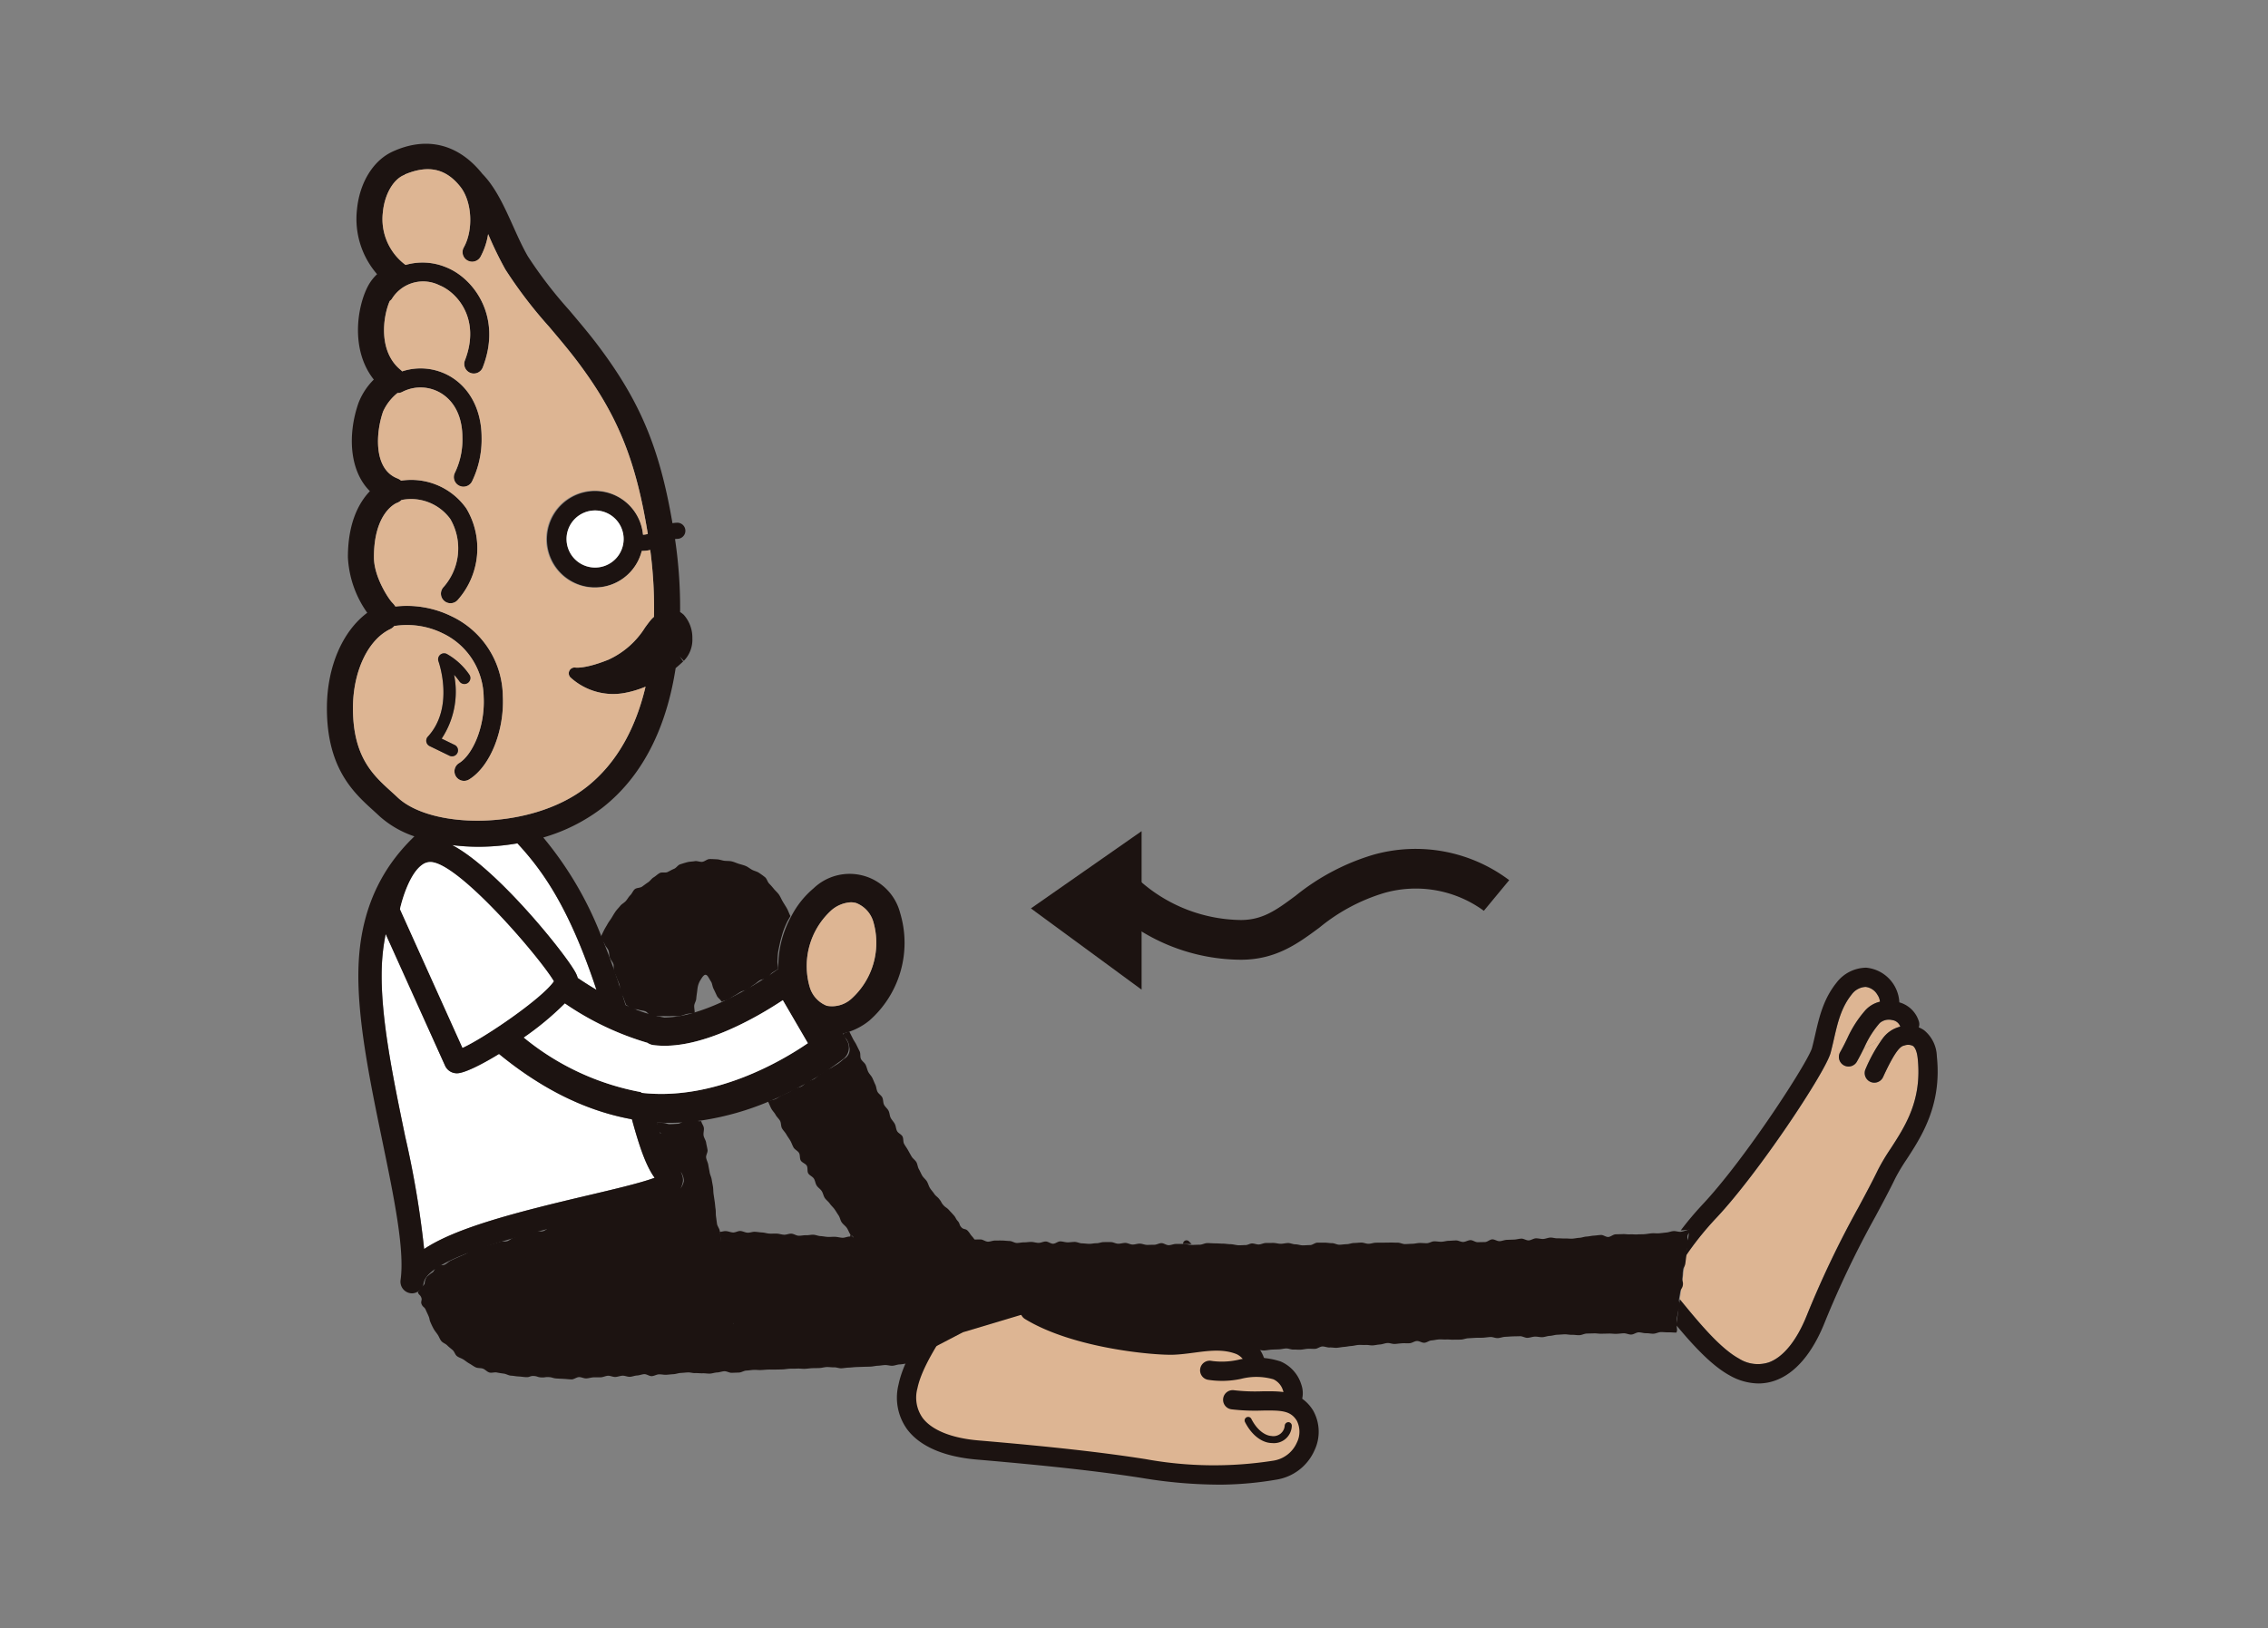 <svg xmlns="http://www.w3.org/2000/svg" xmlns:xlink="http://www.w3.org/1999/xlink" width="330" height="237" viewBox="0 0 330 237"><rect x="0" y="0" width="330" height="237" fill="#808080" stroke="none"/><defs><style>.a,.h{fill:#fff;}.a{stroke:#707070;}.b{fill:none;}.c{clip-path:url(#a);}.d{clip-path:url(#b);}.e{fill:#1c1311;}.f{clip-path:url(#c);}.g{fill:#ddb593;}</style><clipPath id="a"><rect class="a" width="330" height="237" transform="translate(331 6773)"/></clipPath><clipPath id="b"><rect class="b" width="69.592" height="23.066"/></clipPath><clipPath id="c"><rect class="b" width="234.369" height="195.151"/></clipPath></defs><g class="c" transform="translate(-331 -6773)"><g transform="translate(0 15.756)"><g transform="translate(481 6878.21)"><g class="d" transform="translate(0 0)"><path class="e" d="M23.842,17.033a27.987,27.987,0,0,1-20.3-8.91L7.951,4.384a22.511,22.511,0,0,0,15.891,6.866h.014c3.2,0,5.208-1.486,7.973-3.537A32.917,32.917,0,0,1,43.083,1.766,22.645,22.645,0,0,1,62.9,5.451L59.211,9.91a16.78,16.78,0,0,0-14.552-2.58,27.127,27.127,0,0,0-9.384,5.032c-3.1,2.293-6.3,4.668-11.412,4.671Z" transform="translate(6.694 1.682)"/><path class="e" d="M0,11.244,16.105,0V23.066Z" transform="translate(0 0.001)"/></g></g><g transform="translate(0.566)"><g transform="translate(378 6778.168)"><g class="f"><path class="e" d="M51.452,107.7l.4.015-.278-.395-.12.38" transform="translate(24.641 51.395)"/><path class="e" d="M84.391,108.043a.5.5,0,0,0-.155.405l1.244.007c-.12-.118-.241-.234-.361-.37a.519.519,0,0,0-.728-.043" transform="translate(40.341 51.681)"/><path class="g" d="M133.135,128.475c2.717,3.314,5.8,7.071,8.575,8.591a5.111,5.111,0,0,0,4.345.55c2.1-.754,4.061-3.175,5.519-6.818a143.068,143.068,0,0,1,7.5-15.7c1.028-1.915,2-3.725,2.872-5.525a29.4,29.4,0,0,1,1.812-3.036c2.159-3.32,4.607-7.083,3.956-13.168-.133-1.238-.491-1.662-.692-1.806a1.55,1.55,0,0,0-1.214-.074c-.456.106-1.143.268-3.129,4.6a1.4,1.4,0,1,1-2.545-1.167,22.588,22.588,0,0,1,2.428-4.366L159.841,92c-.241.494-.534,1.075-.963,1.841a1.4,1.4,0,0,1-2.445-1.369c.518-.921.822-1.559,1.081-2.1A16.56,16.56,0,0,1,160,86.49a4.169,4.169,0,0,1,2.223-1.356,2.092,2.092,0,0,0-.364-1,2.3,2.3,0,0,0-1.713-1.155A2.658,2.658,0,0,0,158.1,84.1c-1.525,1.9-2.032,4.113-2.567,6.457-.154.67-.308,1.341-.485,2.014-.736,2.791-10.515,17.549-16.663,24.06a45.309,45.309,0,0,0-3.937,4.809c-.179.251-.318.464-.476.7l-.865,6.308Z" transform="translate(63.747 39.737)"/><path class="g" d="M156.52,87.214h.009a1.422,1.422,0,0,0-1.168-.954,2.03,2.03,0,0,0-1.829.435,13.939,13.939,0,0,0-2.149,3.347l-.2.413,2.726-1.442a4.448,4.448,0,0,1,2.61-1.8" transform="translate(72.404 41.287)"/><path class="e" d="M170.67,93.979a5.052,5.052,0,0,0-1.853-3.79,3.561,3.561,0,0,0-.779-.416,1.369,1.369,0,0,0,.038-.806,4.129,4.129,0,0,0-2.863-2.838,5.324,5.324,0,0,0-4.818-5.045,5.506,5.506,0,0,0-4.31,2.167c-1.929,2.4-2.532,5.036-3.115,7.585-.146.639-.293,1.281-.463,1.926-.513,1.942-9.677,16.16-15.99,22.852a47.311,47.311,0,0,0-3.119,3.715c.426-.038.855-.077,1.267-.117l-.525,3.829c.157-.231.3-.444.476-.7a45.308,45.308,0,0,1,3.937-4.809c6.146-6.513,15.925-21.27,16.661-24.062.177-.673.331-1.344.485-2.013.537-2.344,1.043-4.558,2.567-6.457a2.658,2.658,0,0,1,2.05-1.121,2.3,2.3,0,0,1,1.714,1.154,2.1,2.1,0,0,1,.362,1,4.162,4.162,0,0,0-2.221,1.358,16.43,16.43,0,0,0-2.489,3.887c-.26.54-.565,1.177-1.081,2.1a1.4,1.4,0,1,0,2.443,1.368c.43-.766.722-1.347.963-1.841l.2-.413a13.874,13.874,0,0,1,2.147-3.347,2.03,2.03,0,0,1,1.829-.435,1.424,1.424,0,0,1,1.168.954h-.009a4.453,4.453,0,0,0-2.61,1.8,22.533,22.533,0,0,0-2.43,4.366A1.4,1.4,0,1,0,162.851,97c1.986-4.336,2.674-4.5,3.128-4.6a1.55,1.55,0,0,1,1.214.072c.2.143.561.568.692,1.806.651,6.086-1.8,9.848-3.955,13.168a29.148,29.148,0,0,0-1.812,3.036c-.874,1.8-1.846,3.611-2.874,5.527a143.1,143.1,0,0,0-7.5,15.7c-1.46,3.643-3.419,6.062-5.519,6.816a5.115,5.115,0,0,1-4.347-.55c-2.776-1.519-5.856-5.275-8.575-8.591l-.028-.034-.518,3.768c2.456,2.936,5.119,5.859,7.776,7.313a8.654,8.654,0,0,0,4.178,1.164,7.213,7.213,0,0,0,2.458-.433c2.908-1.044,5.388-3.953,7.173-8.414a141.205,141.205,0,0,1,7.371-15.413c1.043-1.942,2.028-3.777,2.927-5.63a27.35,27.35,0,0,1,1.639-2.73c2.174-3.341,5.15-7.918,4.392-14.993" transform="translate(63.579 38.83)"/><path class="e" d="M192.452,117.157c.072-.524.1-.519.176-1.043s.314-.49.386-1.012-.141-.555-.068-1.081.01-.534.083-1.06.274-.5.346-1.028.065-.528.138-1.056c.067-.478.055-.479.12-.957s.118-.47.183-.949-.2-.516-.138-1,.593-.526.451-.989c-.414.04-.991.327-1.417.365-.346.033-.714-.127-1.069-.1s-.688.179-1.043.209-.7.084-1.051.112-.705-.027-1.06,0-.7.1-1.05.127-.7.009-1.059.034-.705-.033-1.06-.009-.707-.056-1.062-.034-.7.01-1.057.033-.683.362-1.038.383-.722-.312-1.077-.293-.694.081-1.046.1-.694.115-1.046.133-.692.166-1.044.183-.7.108-1.049.124-.7-.043-1.056-.027-.7-.038-1.056-.022-.707-.124-1.06-.109-.694.188-1.047.2-.707-.105-1.06-.092-.692.288-1.046.3-.714-.269-1.068-.256-.7.124-1.053.138l-1.057.037c-.352.012-.7.182-1.053.194s-.714-.275-1.068-.263-.694.379-1.049.389-.705.013-1.06.024-.714-.312-1.068-.3-.7.253-1.049.263-.708-.229-1.062-.22-.7.044-1.054.053-.7.129-1.054.138-.705-.068-1.06-.061-.7.263-1.053.271-.705-.038-1.06-.031-.7.108-1.059.115-.705.041-1.06.047-.71-.213-1.065-.207-.708-.024-1.063-.018l-1.062.016c-.352,0-.705,0-1.059.006s-.7.151-1.057.157-.708-.18-1.063-.176-.707.058-1.062.062-.705.169-1.06.173-.708.074-1.065.078-.711-.231-1.066-.228-.711-.075-1.066-.072-.708,0-1.063,0-.707.351-1.062.353-.711.034-1.068.037-.711-.149-1.068-.148-.711-.189-1.068-.188-.711.108-1.068.109-.716-.124-1.074-.124-.716.006-1.075.006-.717.219-1.078.219c-.314,0-.627-.151-.941-.151s-.629.237-.944.237-.63.031-.946.031c-.429,0-.859-.16-1.29-.161-.348,0-.694-.078-1.043-.078-.38,0-.759-.04-1.14-.04s-.76-.04-1.142-.041-.763.243-1.145.24-.765.028-1.148.027c-.414,0-.827-.143-1.242-.146-.349,0-.7.01-1.05.007s-.7.182-1.052.179-.7-.3-1.046-.3-.7.24-1.051.237-.7.022-1.05.019-.7-.18-1.047-.185-.7.138-1.053.135-.7-.234-1.047-.238-.7.123-1.053.118-.7-.232-1.049-.237-.7,0-1.053,0-.7.172-1.054.167-.7.09-1.053.086-.7-.064-1.053-.069-.7-.206-1.05-.211-.7.07-1.054.064-.7-.136-1.052-.142-.708.349-1.06.343-.7-.316-1.049-.324-.707.207-1.059.2-.7-.133-1.052-.139-.7.07-1.056.064-.705.095-1.057.087-.7-.278-1.049-.285-.7-.059-1.053-.067-.7,0-1.054,0-.707.175-1.057.166-.7-.316-1.049-.325-.7.019-1.056.01-.7.074-1.056.064-.7.075-1.054.067l-1.053-.028c-.351-.009-.7.1-1.053.095s-.7-.232-1.044-.241-.615.188-.964.177c-.143.315-.423.469-.574.781s-.382.59-.54.9-.1.742-.263,1.04-.479.538-.658.824c-.192.3-.379.6-.575.865a8.833,8.833,0,0,1-.648.813,4.715,4.715,0,0,1-.791.667,2.631,2.631,0,0,1-.926.494c-.333.058-.623-.2-.966-.345-.281-.117-.738-.038-1.025-.311a5.9,5.9,0,0,1-.674-.827c-.219-.3-.294-.7-.506-.994s-.615-.464-.825-.756-.288-.694-.5-.985-.424-.6-.633-.9-.39-.627-.6-.923-.4-.618-.6-.907c-.132,0-.308,0-.439,0-.356-.013-.72.189-1.075.176s-.707-.124-1.062-.138-.713.03-1.066.015-.707-.1-1.062-.117-.7-.188-1.057-.2-.714.089-1.068.074-.714.084-1.068.07-.7-.282-1.05-.3-.717.169-1.071.154-.705-.148-1.059-.163-.711.018-1.066,0-.7-.148-1.056-.164-.7-.081-1.056-.1-.714.148-1.066.132-.7-.231-1.052-.248-.717.234-1.069.216-.694-.183-1.043-.2-.566.117-.914.1c.052.353.083.568.135.911s-.121.737-.071,1.078.03.713.08,1.053.148.7.2,1.035.158.692.207,1.029c.052.356.077.707.127,1.044.052.359.189.694.238,1.029.052.361.146.7.2,1.035.053.364.142.7.189,1.034.053.368.062.72.108,1.044.056.38.007.744.052,1.059.058.4.006.763.047,1.052.1.665.849.927.337,1s-.478-.282-.991-.392-.525-.047-1.038-.157-.5-.158-1.015-.268-.531-.022-1.044-.132-.507-.145-1.02-.254-.541.016-1.056-.093-.518-.092-1.031-.2-.475-.293-.988-.4-.526-.03-1.037-.139-.565.148-1.075.04-.429-.49-.941-.6-.563.138-1.075.03-.5-.189-1.012-.3-.5-.175-1.017-.284-.506-.148-1.019-.257-.525-.055-1.038-.164-.522-.067-1.037-.176-.547.037-1.063-.074-.456-.39-.97-.5-.586.222-1.1.112-.473-.315-.989-.424-.537-.013-1.053-.123-.507-.152-1.022-.262-.506-.154-1.02-.265-.519-.1-1.037-.211-.529-.055-1.047-.166-.526-.084-1.046-.2-.626.071-1.077-.209c.2-.3.318-.765.5-1.081s.519-.535.685-.861.225-.689.374-1.022.154-.711.288-1.05.442-.6.565-.948.206-.688.316-1.035.1-.725.2-1.078.458-.765.55-1.12c-.345.084-.836.176-1.186.265s-.63.42-.981.51-.753-.062-1.1.028-.7.16-1.049.253-.711.136-1.059.232-.667.308-1.013.407-.631.427-.979.529-.751,0-1.094.108-.7.2-1.035.309-.707.17-1.044.282-.716.158-1.05.275-.673.288-1.006.411-.629.4-.957.531-.666.3-.988.435c-.342.146-.667.3-.982.445-.339.161-.6.441-.9.6-.336.18-.837.04-1.124.223-.327.207-.413.7-.668.914a5.313,5.313,0,0,0-.837.649,1.843,1.843,0,0,0-.328.961c-.04.275-.4.421-.555.629s-.2.46-.433.583c.07.475.293.377.484.818s-.126.581.067,1.023.4.352.593.8.207.438.4.881.1.487.29.93c.14.321.288.643.457.949s.405.574.6.864.3.649.525.921.623.383.867.636.524.448.785.68.351.673.63.884.648.3.944.491.563.423.871.59.59.4.91.544.728.072,1.056.194.589.458.926.555.739-.07,1.083,0,.682.12,1.029.167.674.272,1.025.293c.553.033.55.084,1.1.117s.55.068,1.1.1.565-.2,1.115-.17.543.179,1.093.211.559-.08,1.112-.047.546.163,1.1.2.555.028,1.111.061.556.056,1.112.075c.352-.016.7-.321,1.052-.336s.714.206,1.068.191.7-.139,1.052-.155.705.009,1.059-.006.7-.211,1.049-.226.714.189,1.068.175.7-.167,1.049-.182.713.176,1.065.161.7-.176,1.05-.191.7-.179,1.052-.194.719.3,1.071.288.7-.244,1.049-.26.71.077,1.063.062.7-.071,1.056-.086.7-.166,1.053-.18.705-.064,1.059-.078.711.117,1.065.1.71.041,1.063.027.71.061,1.063.046.7-.151,1.056-.166.7-.164,1.056-.179.719.244,1.072.229.708-.024,1.062-.038.7-.272,1.053-.287.705-.083,1.059-.1.711.037,1.066.022.707-.052,1.062-.067.71.013,1.065,0,.71-.012,1.063-.027.707-.09,1.062-.1.71,0,1.065-.018.713.049,1.066.034.708-.075,1.063-.09.71-.009,1.065-.024.705-.129,1.06-.143.713.053,1.068.04.716.157,1.069.142.705-.092,1.059-.1.707-.064,1.06-.078.708-.024,1.062-.037.708-.015,1.062-.03.705-.114,1.059-.127.705-.09,1.06-.1.713.117,1.066.1.7-.18,1.056-.194.705-.109,1.059-.123.716.135,1.069.12.707-.061,1.06-.074.707-.059,1.06-.072.716.129,1.069.115.708,0,1.062-.018.708-.05,1.062-.064.711.046,1.065.031.7-.294,1.051-.308.717.188,1.071.173.7-.133,1.057-.148.7-.146,1.057-.16.707-.062,1.06-.077.717.2,1.071.183.707-.049,1.06-.062.7-.2,1.054-.217.722.306,1.075.293.7-.253,1.053-.266.707-.061,1.06-.075.71.04,1.063.027.708-.037,1.06-.05.71-.006,1.062-.021.711.028,1.063.015.714.1,1.066.081.7-.37,1.047-.383.722.309,1.074.3.708-.044,1.06-.059.7-.308,1.049-.321.705-.112,1.057-.127.716.173,1.068.158.7-.146,1.054-.161.707-.074,1.057-.087.708-.044,1.059-.058.713-.041,1.066-.056.717.081,1.071.067.72.135,1.074.12.705-.172,1.059-.185.717.09,1.069.075.7-.277,1.054-.291.713-.013,1.065-.028.719.157,1.071.142.711,0,1.063-.015.7-.2,1.054-.213.72.216,1.072.2.708-.043,1.059-.058.71-.03,1.059-.044.711.015,1.06,0,.7-.192,1.052-.209.7-.167,1.05-.182.713.1,1.06.08.7-.1,1.051-.12.705-.024,1.053-.04.7-.114,1.047-.13.716.179,1.06.163.71.033,1.056.015.7-.111,1.049-.129.714.025,1.06.007.7-.328,1.04-.346.719.167,1.06.149c.359-.019.714.062,1.054.043.361-.021.708-.108,1.047-.129.362-.021.707-.111,1.044-.13.365-.022.71-.132,1.044-.152.367-.024.719.022,1.049,0,.37-.025.728.087,1.05.064.342-.027.694-.111,1.066-.136.345-.025.694-.186,1.062-.21.348-.022.717.158,1.084.136.349-.021.7-.077,1.069-.1.349-.019.71.015,1.074-.006s.694-.3,1.057-.322.725.272,1.087.253.7-.325,1.059-.343.707-.124,1.068-.142.716.028,1.077.01.71.044,1.068.028.711,0,1.069-.016.7-.179,1.062-.194.711-.046,1.069-.061.714,0,1.072-.018.71-.083,1.068-.1.722.172,1.08.157.71-.172,1.069-.185.717-.049,1.075-.062.72-.013,1.08-.027.732.248,1.091.235.717-.161,1.077-.175.728.093,1.087.08.719-.175,1.078-.188.716-.149,1.072-.163.719-.05,1.075-.064.725.083,1.08.071.723.067,1.08.055.713-.225,1.068-.237.72-.016,1.075-.028.731.064,1.087.053.728-.015,1.083-.025.729.052,1.083.04.723-.07,1.075-.08.731.2,1.08.183c.367-.01.714-.309,1.063-.321.368-.01.732.138,1.078.127.371-.012.732.084,1.075.072.376-.01.728-.223,1.066-.234.38-.01.739.041,1.069.033.39-.013.905.046,1.22.036.209-.469,0-.566.067-1.075.065-.469-.072-.488-.007-.957s.109-.464.174-.935.278-.458.3-.935-.222-.5-.157-.969" transform="translate(4.283 51.004)"/><path class="e" d="M40.124,96.649c-.308,0-.615-.176-.924-.185s-.664-.081-.973-.1c.1.351.121.762.22,1.088.106.349.541.581.648.9.114.352.021.754.135,1.072.127.352.13.734.256,1.043.143.349.3.676.441.969a7.216,7.216,0,0,0,.633.865,4.513,4.513,0,0,0,.595.9c.281.231.63.379.768.689a2.277,2.277,0,0,1,.259,1.049,2.449,2.449,0,0,1-.549,1.127,3.019,3.019,0,0,1-.828.948,9.385,9.385,0,0,1-.97.408c-.293.126-.686.07-1.038.2-.308.108-.574.405-.924.516-.315.1-.648.2-.994.3-.321.092-.64.241-.986.334-.324.089-.736-.115-1.081-.027-.327.084-.583.49-.927.575-.328.083-.711-.016-1.054.068s-.64.285-.985.368-.711-.027-1.053.053-.633.342-.978.423-.732-.078-1.077,0c-.325.075-.6.4-.947.478-.328.078-.705-.015-1.049.067-.327.078-.671.117-1.01.2s-.636.3-.978.387-.728.074-1.068.158c-.09.355.027.8-.071,1.143s-.506.609-.615.951-.223.692-.343,1.032-.185.707-.318,1.04-.285.666-.433.992-.192.714-.355,1.034-.226.71-.405,1.02-.589.636-.787.935a2.237,2.237,0,0,0,1.049.311c.512.109.519.078,1.032.188s.507.132,1.02.241.525.052,1.038.161.5.176,1.013.285.577-.183,1.091-.074.461.355.975.464.541-.021,1.054.089.531.013,1.041.123.516.08,1.026.189.445.417.955.526.526.037,1.038.145.559-.1,1.072.013.472.315.988.426.538-.01,1.053.1.469.314.982.423.534.015,1.049.124.558-.086,1.074.025.5.189,1.013.3.559-.1,1.075.013.515.12,1.031.229.456.4.97.507.5.188,1.016.3.535.012,1.05.121.574-.155,1.091-.046.484.274,1,.385.5.226,1.015.337a1.969,1.969,0,0,0,1.04.027c.519-.074,0-.25-.095-.926-.041-.288.013-.649-.044-1.049-.044-.314-.4-.617-.453-1-.047-.322.14-.7.087-1.072-.049-.33.019-.692-.033-1.054-.049-.333-.466-.626-.518-.985-.049-.334.072-.705.019-1.063-.049-.336.025-.7-.027-1.057-.05-.339-.078-.688-.13-1.043s-.121-.686-.175-1.041c-.049-.339-.127-.68-.179-1.031s-.035-.7-.089-1.059-.111-.694-.163-1.049-.348-.668-.4-1.028-.092-.71-.145-1.069-.01-.723-.065-1.084-.071-.716-.126-1.077-.105-.711-.16-1.074-.034-.723-.089-1.084-.133-.705-.188-1.063-.244-.691-.3-1.05-.139-.708-.194-1.068-.259-.692-.315-1.053.26-.769.206-1.128-.152-.708-.209-1.069-.315-.682-.37-1.043.095-.751.038-1.115-.314-.6-.371-.964c-.386.056-.708-.1-1.1-.058s-.781-.007-1.173.022-.757.408-1.151.424-.788.053-1.182.053" transform="translate(9.749 46.043)"/><path class="e" d="M54.932,88.67a2.19,2.19,0,0,1,.3.946,1.522,1.522,0,0,1-.8,1.748,8.5,8.5,0,0,1-.8.668c-.237.173-.559.327-.889.553-.263.18-.637.248-.954.457-.275.179-.549.4-.861.592-.282.176-.512.472-.824.658-.29.173-.674.206-.988.385-.3.169-.506.509-.822.68-.3.164-.688.179-1.006.345s-.587.377-.91.535-.636.28-.96.43-.59.389-.917.534-.785.186-1.115.324c.172.325.331.757.5,1.074s.457.581.627.9.478.568.649.881.105.771.28,1.083.456.577.631.887.405.609.586.921.285.674.466.985.609.482.793.791.071.8.257,1.108.676.433.865.739.033.827.223,1.131.623.454.816.757.214.713.41,1.015.537.5.735.806.244.7.444,1,.522.512.725.812.491.534.7.834.383.6.587.9.241.7.45,1,.529.5.738.8.315.67.529.975c.093.132.3.185.39.316.126.177.05.642.272,1.075.143.278.544.481.719.843.145.3.308.623.47.972.145.309.05.751.207,1.093.145.315.33.627.484.964.145.321.566.526.717.861s.189.7.339,1.032.092.744.24,1.074.507.561.655.89.385.62.532.948.095.754.243,1.081.3.661.453.985.555.547.7.867c.157.339.327.657.475.973.16.342.234.707.383,1.019.164.345.254.7.4,1,.177.359.124.8.272,1.075a6.353,6.353,0,0,0,.637.895c.223.312.592.476.787.732.241.315.407.629.611.858a3.368,3.368,0,0,0,.862.586c.371.25.685.59.982.423.235-.132.2-.661.445-1.038.16-.251.3-.55.481-.908.142-.282.5-.494.66-.842.138-.3.3-.606.46-.948a3.211,3.211,0,0,1,.632-.785,5.4,5.4,0,0,1,.667-.79,9.117,9.117,0,0,1,.884-.537c.3-.17.621-.3.935-.442s.667-.2.983-.311a9.481,9.481,0,0,1,1-.214,6.865,6.865,0,0,1,.981-.235c.467-.034.913-.185,1.075-.022.243.241.4.575.711.686a3.4,3.4,0,0,0,1,.041,5.2,5.2,0,0,0,.97-.084c.325-.049.7.111,1.02.024s.538-.538.836-.645c.343-.124.75.006,1.017-.1.512-.213.7-.334.75-.3-.315-.433-.3-.441-.623-.868s-.17-.543-.492-.97-.4-.376-.72-.806-.241-.491-.565-.92-.319-.43-.643-.859-.513-.288-.839-.719-.2-.521-.519-.949-.308-.441-.631-.871-.4-.368-.728-.8-.353-.41-.679-.84-.337-.423-.663-.855-.345-.42-.67-.853-.33-.42-.676-.839c-.325-.4-.21-.49-.555-.87s-.277-.435-.618-.812-.285-.432-.629-.812-.6-.151-.946-.532-.182-.528-.525-.91-.248-.473-.595-.856-.35-.38-.7-.763-.441-.3-.788-.686-.257-.46-.59-.858c-.2-.3-.54-.475-.732-.773s-.448-.556-.636-.858-.263-.67-.448-.973-.5-.528-.679-.833-.308-.642-.487-.949-.188-.708-.364-1.016-.522-.518-.7-.827-.349-.617-.521-.927-.392-.593-.562-.907-.07-.766-.237-1.08-.624-.472-.79-.787-.163-.714-.327-1.031-.438-.572-.6-.889-.152-.719-.315-1.038-.487-.549-.648-.868-.1-.744-.26-1.063-.538-.521-.7-.839-.157-.711-.315-1.031-.277-.654-.433-.975-.447-.572-.6-.893-.214-.688-.373-1.01-.524-.531-.68-.852-.031-.776-.189-1.1-.316-.64-.475-.966-.377-.609-.535-.933-.346-.691-.507-1.019a8.894,8.894,0,0,1-.88.322c.047.592.3.491.6,1" transform="translate(20.775 41.83)"/><path class="e" d="M36.234,93.251a10.065,10.065,0,0,0,1.075-.009c.358-.034.738.075,1.108.009s.7-.22,1.065-.309.784-.062,1.142-.169c.01-.337-.086-.714-.068-1.031.019-.342.257-.651.287-.963.033-.346.072-.661.118-.963.055-.356.068-.674.143-.957a2.955,2.955,0,0,1,.359-.855c.288-.464.546-.881.856-.739.231.106.417.552.692.975.172.262.176.68.373,1.06.154.3.3.632.475,1,.148.314.507.491.671.853.327-.149.642-.164.963-.319s.6-.4.917-.565.606-.386.917-.555.723-.182,1.028-.356.558-.482.856-.661c.316-.189.572-.456.864-.637.318-.2.769-.16,1.053-.346.318-.209.5-.587.766-.776.324-.223.637-.379.886-.565-.007-.382-.133-.768-.111-1.155s.028-.781.078-1.165.145-.766.225-1.148.169-.76.277-1.133.209-.747.342-1.1.288-.714.448-1.056.339-.6.518-.932c-.2-.377-.3-.728-.507-1.1s-.45-.725-.657-1.091c-.177-.314-.311-.645-.512-.936s-.485-.522-.713-.8-.451-.541-.7-.791-.331-.705-.606-.932-.583-.439-.878-.639-.682-.269-1-.439-.6-.416-.927-.556-.689-.216-1.031-.325-.673-.271-1.023-.349-.72-.043-1.078-.09-.7-.194-1.063-.21-.723-.047-1.084-.035-.688.359-1.047.4-.739-.158-1.1-.093-.723.055-1.074.145-.692.2-1.037.311-.566.526-.9.658-.624.322-.954.473-.8-.03-1.125.139-.572.441-.884.626-.507.528-.81.726-.574.41-.87.623-.793.149-1.065.377-.4.632-.657.88-.417.581-.657.846-.593.429-.813.71-.484.532-.688.827-.38.608-.568.914-.417.583-.589.9-.374.617-.531.941-.355.719-.5,1.05c.129.314.492.633.621.958s.43.571.556.9.07.708.192,1.038.393.583.512.91-.025.737.089,1.066.29.627.4.96.288.632.4.964-.007.725.1,1.057.393.6.5.938.241.621.343.958c.308.138.484.5.784.62s.731-.018,1.034.1.664.117.97.22c.322.108.535.537.844.626.328.093.694.007,1,.077.334.074.663-.027.975.018" transform="translate(12.888 33.713)"/><path class="h" d="M21.816,68.847a33.825,33.825,0,0,1-5.642.5A31.522,31.522,0,0,1,12.32,69.1c6.41,3.353,16.165,15.407,17.865,18.395a3.941,3.941,0,0,1,.41.951c.892.6,1.8,1.182,2.721,1.723-4.008-12.1-7.893-17.42-11.5-21.321" transform="translate(5.9 32.972)"/><path class="h" d="M35.16,115.864c4.045-.952,7.9-1.859,9.947-2.616-1.205-1.661-2.152-4.277-3.3-8.5-.021-.009-.043-.018-.062-.028-7.643-1.395-14.078-5.232-19.279-9.495-2.711,1.656-5.108,2.813-6.106,2.813h-.024A1.874,1.874,0,0,1,14.6,96.891L5.975,77.769a28.84,28.84,0,0,0-.566,4.78C5.156,89.535,7.007,98.5,8.8,107.17a138.33,138.33,0,0,1,2.773,16.445c4.571-3.064,13.247-5.317,23.589-7.751" transform="translate(2.579 37.245)"/><path class="e" d="M14.069,165.854c.453-3.144,11.021-6.172,19.411-8.242,1.822-.45,3.543-.855,5.034-1.205,5.646-1.33,10.105-2.378,11.964-3.474a2.547,2.547,0,0,0,1.327-1.96A2.149,2.149,0,0,0,51,149.131c-1.035-.855-1.961-3.187-2.971-6.692q.93.058,1.847.056a32.608,32.608,0,0,0,4.681-.353,40.739,40.739,0,0,0,9.724-2.745,48.985,48.985,0,0,0,10.9-6.235,2.058,2.058,0,0,0,.49-2.637l-.6-1.026a8.579,8.579,0,0,0,.887-.253A9.471,9.471,0,0,0,78.94,127.6a15.049,15.049,0,0,0,4.471-15.637,7.591,7.591,0,0,0-12.6-3.6,13.232,13.232,0,0,0-3.22,4.03,15.081,15.081,0,0,0-1.908,7.7,49.369,49.369,0,0,1-8.3,4.855,30.8,30.8,0,0,1-3.927,1.494,15.367,15.367,0,0,1-4.349.728,22.049,22.049,0,0,1-5.651-1.816c-1.149-3.773-2.3-7.006-3.443-9.79a51.5,51.5,0,0,0-8.53-14.6,25.943,25.943,0,0,0,8.566-4.3C46.676,91.491,49.6,83.7,50.743,76.313c.461-.383.831-.725,1.093-.967l-.481-.708.575.62.016-.015a4.418,4.418,0,0,0,1.229-3.28,4.994,4.994,0,0,0-1.247-3.4,3.551,3.551,0,0,0-.538-.41A67.529,67.529,0,0,0,50.7,57.861c-.016-.111-.034-.214-.05-.325a1.9,1.9,0,0,1,.336-.037,1.173,1.173,0,1,0,0-2.346,4.271,4.271,0,0,0-.707.071C48.4,44.188,45.512,37.4,39.416,29.316c-1.257-1.667-2.751-3.431-4.194-5.139a63.378,63.378,0,0,1-5.979-7.789c-.763-1.315-1.463-2.871-2.14-4.376-1.256-2.791-2.553-5.675-4.486-7.636C19.137.009,14.49-1.139,9.526,1.155c-2.808,1.3-4.783,4.53-5.154,8.44A12.273,12.273,0,0,0,7.3,18.982a6.721,6.721,0,0,0-1.2,1.506c-1.643,2.875-2.8,9.381.723,13.831a9.716,9.716,0,0,0-2.226,3.4c-1.591,4.551-1.35,9.861,1.658,12.84-1.559,1.627-3.2,4.546-3.2,9.619a15.225,15.225,0,0,0,2.816,8.082C2.251,70.957,0,76.168,0,82.143c0,8.771,3.909,12.313,6.762,14.9.309.28.608.552.89.821A14.5,14.5,0,0,0,12.73,100.8c-3.715,3.585-7.782,9.265-8.13,18.875-.266,7.395,1.627,16.562,3.458,25.427,1.69,8.18,3.286,15.907,2.659,20.273a1.7,1.7,0,0,0,1.677,1.936,1.653,1.653,0,0,0,.768-.211,1.672,1.672,0,0,0,.907-1.242m-2.693-21.44c-1.791-8.669-3.643-17.635-3.39-24.621a29.158,29.158,0,0,1,.566-4.78l8.622,19.122a1.871,1.871,0,0,0,1.739,1.143h.022c1,0,3.4-1.157,6.106-2.813,5.2,4.262,11.638,8.1,19.279,9.495l.062.028c1.151,4.225,2.1,6.841,3.3,8.5-2.042.757-5.9,1.664-9.947,2.616-10.342,2.434-19.017,4.687-23.59,7.751a138.029,138.029,0,0,0-2.773-16.445M9.307,94.233c-2.585-2.344-5.516-5-5.516-12.09,0-5.333,2.178-9.955,5.42-11.5.046-.021.092-.046.136-.071a2.063,2.063,0,0,0,.49-.416,1.3,1.3,0,0,0,.214,0,11.772,11.772,0,0,1,6.834,1.114A10.442,10.442,0,0,1,22.809,80.5c.228,4.456-1.673,8.467-3.564,9.628a1.395,1.395,0,1,0,1.46,2.377c3.045-1.869,5.147-7.091,4.889-12.146a13.032,13.032,0,0,0-7.5-11.609,14.723,14.723,0,0,0-8.127-1.4,3.5,3.5,0,0,0-.461-.572c-.472-.467-2.665-3.678-2.665-6.606,0-6.538,3.228-7.857,3.325-7.9a1.861,1.861,0,0,0,.682-.426,7.066,7.066,0,0,1,7.117,2.769,8.515,8.515,0,0,1-.982,9.9A1.394,1.394,0,1,0,19,66.44a11.326,11.326,0,0,0,1.3-13.35,9.8,9.8,0,0,0-9.5-4.055,1.894,1.894,0,0,0-.538-.327c-3.521-1.362-3.144-6.7-2.079-9.742a7.292,7.292,0,0,1,2.1-2.693,1.351,1.351,0,0,0,.664-.142,5.762,5.762,0,0,1,5.63.154C18.6,37.5,19.718,39.8,19.718,42.758a11.037,11.037,0,0,1-1.1,5.144A1.395,1.395,0,1,0,21.135,49.1a13.944,13.944,0,0,0,1.372-6.337c0-3.915-1.639-7.145-4.5-8.863a8.562,8.562,0,0,0-7.062-.771,2.045,2.045,0,0,0-.186-.189c-3.338-2.692-2.609-7.789-1.619-10.057a1.333,1.333,0,0,0,.3-.29,5.333,5.333,0,0,1,6.911-2c2.668,1.072,6.037,5,3.721,10.953a1.394,1.394,0,0,0,.794,1.806,1.393,1.393,0,0,0,1.8-.8C25.559,25.136,21.323,19.576,17.4,18a8.931,8.931,0,0,0-5.956-.361l-.016-.015A8.3,8.3,0,0,1,8.146,9.953c.237-2.492,1.43-4.644,2.97-5.355.067-.031.132-.052.2-.081l-.025-.028c3.431-1.461,6.032-.9,8.144,1.789,1.692,2.155,1.912,6.281.472,8.831a1.394,1.394,0,1,0,2.428,1.371,10.219,10.219,0,0,0,1.122-3.332c.064.14.127.28.189.42a51.614,51.614,0,0,0,2.32,4.724,65.658,65.658,0,0,0,6.362,8.335c1.409,1.668,2.868,3.393,4.061,4.974,5.846,7.75,8.538,14.271,10.305,25.187a2.87,2.87,0,0,1-.7.115,7,7,0,1,0-.18,2.357h.062a5.112,5.112,0,0,0,1.17-.14,64.566,64.566,0,0,1,.547,9.725c-.129.124-.257.237-.386.379-.274.309-.572.716-.911,1.18A12.313,12.313,0,0,1,41,75.07c-3.35,1.359-4.8,1.17-4.8,1.17a.847.847,0,0,0-.76,1.43,9.177,9.177,0,0,0,7.915,2.252,14.774,14.774,0,0,0,3.008-.907c-1.315,5.527-3.87,10.929-8.646,14.658-8.048,6.281-22.524,6.136-27.452,1.443-.3-.288-.626-.58-.96-.883m33.87-36.711a4.155,4.155,0,1,1-4.156-4.153,4.159,4.159,0,0,1,4.156,4.153M73.4,111.556a4.736,4.736,0,0,1,2.814-1.161,2.948,2.948,0,0,1,.8.109,4.193,4.193,0,0,1,2.51,2.8,10.964,10.964,0,0,1-3.175,11.1,4.206,4.206,0,0,1-3.61,1.052,4.185,4.185,0,0,1-2.51-2.8,10.968,10.968,0,0,1,3.174-11.1m-62.772-.172c.386-1.7,1.494-5.253,3.255-6.461a1.967,1.967,0,0,1,1.578-.343c4.378.837,15.583,13.973,17.549,17.315-1.739,2.525-10.076,8.223-13.279,9.679Zm36,19.462a2.039,2.039,0,0,0,.87.333c6.688.874,15.12-4.073,18.834-6.535l3.643,6.256c-3.614,2.482-13.616,8.461-24.26,7.22l.021-.089a37.646,37.646,0,0,1-17.089-7.946,42.972,42.972,0,0,0,5.973-4.96,42.26,42.26,0,0,0,12.009,5.722M36.5,121.417a3.855,3.855,0,0,0-.411-.951c-1.7-2.989-11.454-15.044-17.864-18.395a31.483,31.483,0,0,0,3.853.244,33.838,33.838,0,0,0,5.644-.5c3.606,3.9,7.492,9.218,11.5,21.321-.917-.541-1.828-1.118-2.72-1.723" transform="translate(0 0)"/><path class="h" d="M23.576,40.24a4.155,4.155,0,1,0,4.154-4.154,4.159,4.159,0,0,0-4.154,4.154" transform="translate(11.291 17.282)"/><path class="g" d="M36.491,92.473c4.775-3.727,7.329-9.131,8.646-14.656a14.868,14.868,0,0,1-3.008.907,9.366,9.366,0,0,1-1.721.161,9.253,9.253,0,0,1-6.194-2.414.847.847,0,0,1,.759-1.43c.009,0,1.455.189,4.8-1.17A12.331,12.331,0,0,0,45.068,69.2c.339-.464.637-.871.911-1.18.127-.143.257-.256.386-.379a64.566,64.566,0,0,0-.547-9.725,5.115,5.115,0,0,1-1.171.14h-.062a7.058,7.058,0,1,1,.182-2.357,2.87,2.87,0,0,0,.7-.115C43.7,44.673,41.006,38.151,35.161,30.4c-1.193-1.582-2.652-3.307-4.061-4.975a65.567,65.567,0,0,1-6.364-8.334,51.63,51.63,0,0,1-2.319-4.725c-.062-.139-.126-.28-.189-.419a10.266,10.266,0,0,1-1.122,3.332,1.395,1.395,0,0,1-2.428-1.372c1.44-2.548,1.22-6.674-.473-8.829-2.112-2.689-4.713-3.251-8.143-1.789l.024.028c-.067.03-.13.05-.2.081-1.538.71-2.732,2.862-2.968,5.355A8.3,8.3,0,0,0,10.2,16.422l.016.015a8.932,8.932,0,0,1,5.956.359c3.927,1.581,8.162,7.14,5.28,14.552a1.4,1.4,0,0,1-1.3.89,1.4,1.4,0,0,1-1.3-1.9c2.314-5.959-1.053-9.881-3.722-10.954A5.333,5.333,0,0,0,8.218,21.39a1.372,1.372,0,0,1-.3.29C6.927,23.946,6.2,29.045,9.536,31.737a1.717,1.717,0,0,1,.185.189,8.57,8.57,0,0,1,7.063.769c2.857,1.72,4.5,4.95,4.5,8.865A13.944,13.944,0,0,1,19.908,47.9,1.395,1.395,0,1,1,17.386,46.7a11.037,11.037,0,0,0,1.1-5.144c0-2.955-1.117-5.255-3.144-6.473a5.758,5.758,0,0,0-5.63-.154,1.355,1.355,0,0,1-.664.142,7.292,7.292,0,0,0-2.1,2.693c-1.065,3.044-1.442,8.38,2.079,9.742a1.914,1.914,0,0,1,.538.327,9.8,9.8,0,0,1,9.5,4.055,11.322,11.322,0,0,1-1.3,13.35,1.394,1.394,0,1,1-2.019-1.923,8.515,8.515,0,0,0,.982-9.9A7.065,7.065,0,0,0,9.622,50.65a1.861,1.861,0,0,1-.682.426c-.1.04-3.325,1.359-3.325,7.9,0,2.928,2.193,6.137,2.665,6.606a3.489,3.489,0,0,1,.461.571,14.727,14.727,0,0,1,8.127,1.4,13.034,13.034,0,0,1,7.5,11.608c.257,5.055-1.844,10.278-4.889,12.148a1.395,1.395,0,1,1-1.46-2.377c1.89-1.161,3.79-5.172,3.564-9.628a10.445,10.445,0,0,0-5.925-9.239,11.772,11.772,0,0,0-6.834-1.114,1.3,1.3,0,0,1-.214,0,2.051,2.051,0,0,1-.49.414,1.22,1.22,0,0,1-.138.072c-3.24,1.55-5.419,6.172-5.419,11.5,0,7.091,2.931,9.748,5.516,12.092.333.3.655.595.96.883,4.928,4.693,19.4,4.836,27.452-1.445M13.242,85.841a.868.868,0,0,1,.214-.751c3.932-4.277,1.575-10.892,1.55-10.959a.872.872,0,0,1,1.207-1.08,9.763,9.763,0,0,1,3.267,2.99.872.872,0,0,1-1.424,1.006,8.926,8.926,0,0,0-.778-.955,12.371,12.371,0,0,1-1.807,9.286l1.889.918a.871.871,0,1,1-.762,1.568l-2.881-1.4a.875.875,0,0,1-.475-.623" transform="translate(1.227 1.199)"/><path class="e" d="M13.525,65.137a.872.872,0,0,0,.382-1.656l-1.889-.918a12.371,12.371,0,0,0,1.807-9.286,8.927,8.927,0,0,1,.778.955.872.872,0,1,0,1.424-1.006,9.763,9.763,0,0,0-3.267-2.99.872.872,0,0,0-1.207,1.08c.025.067,2.383,6.682-1.55,10.959a.873.873,0,0,0,.26,1.374l2.881,1.4a.877.877,0,0,0,.38.089" transform="translate(4.681 24.014)"/><path class="h" d="M25.348,84.762a42.974,42.974,0,0,1-5.973,4.96,37.646,37.646,0,0,0,17.089,7.946l-.021.089C47.087,99,57.089,93.018,60.7,90.537l-3.643-6.256c-3.714,2.462-12.146,7.409-18.834,6.535a2.038,2.038,0,0,1-.87-.333,42.26,42.26,0,0,1-12.009-5.722" transform="translate(9.279 40.363)"/><path class="g" d="M47.632,86.911a4.192,4.192,0,0,0,2.51,2.8,4.2,4.2,0,0,0,3.61-1.052,10.967,10.967,0,0,0,3.175-11.1,4.189,4.189,0,0,0-2.51-2.8,2.891,2.891,0,0,0-.8-.109,4.74,4.74,0,0,0-2.814,1.161,10.965,10.965,0,0,0-3.174,11.1" transform="translate(22.599 35.749)"/><path class="h" d="M29.571,88.043C27.605,84.7,16.4,71.565,12.021,70.728a1.97,1.97,0,0,0-1.577.343c-1.761,1.21-2.869,4.758-3.255,6.463l9.1,20.19c3.2-1.457,11.54-7.156,13.279-9.681" transform="translate(3.443 33.852)"/><path class="g" d="M113.019,128.305l-.819-3.252-4.151-1.912-3.345-3.249-11.45.132-12.158-1.708-7.488-4.363L63.42,114.5l-5.882,10.389-.757,4.829,4.832,5.21L99.892,140.4l14.279-3.342,1.748-5.639Z" transform="translate(27.193 54.573)"/><path class="g" d="M101.757,124.394c.944-1.409-.251-3.838-2.013-4.543-3.239-1.294-6.543-.129-9.789,0-2.776.105-14.131-.935-20.78-4.994" transform="translate(33.129 55.004)"/><path class="e" d="M102.209,126.248a1.4,1.4,0,0,1-1.162-2.181,1.091,1.091,0,0,0,.013-.874,2.615,2.615,0,0,0-1.381-1.588c-1.937-.772-4-.5-6.182-.21-.986.13-2.005.265-3.035.3-2.708.093-14.507-.89-21.564-5.2a1.4,1.4,0,0,1,1.46-2.391c6.417,3.916,17.578,4.9,20,4.79.9-.033,1.809-.154,2.773-.282,2.445-.325,4.972-.66,7.59.389a5.366,5.366,0,0,1,3.018,3.359,3.762,3.762,0,0,1-.362,3.262,1.4,1.4,0,0,1-1.165.621" transform="translate(32.675 54.55)"/><path class="g" d="M98.656,125.4c.944-1.409-.251-3.838-2.013-4.543-3.239-1.294-6.615.688-9.789,0" transform="translate(41.595 57.664)"/><path class="e" d="M99.108,127.253a1.4,1.4,0,0,1-1.162-2.18,1.1,1.1,0,0,0,.013-.876,2.617,2.617,0,0,0-1.383-1.588,8.964,8.964,0,0,0-4.7-.067,13.063,13.063,0,0,1-4.869.129,1.4,1.4,0,1,1,.6-2.735,10.893,10.893,0,0,0,3.842-.161,11.308,11.308,0,0,1,6.167.235,5.366,5.366,0,0,1,3.018,3.359,3.764,3.764,0,0,1-.361,3.261,1.4,1.4,0,0,1-1.165.623" transform="translate(41.142 57.211)"/><path class="e" d="M102.666,141.5a69.088,69.088,0,0,1-10.861-.954c-6.208-.973-13.643-1.8-24.108-2.693-4.787-.407-8.294-1.93-10.139-4.406a7.86,7.86,0,0,1-1.239-6.56c.754-3.635,3.613-7.921,6.135-11.7l1.026-1.545c1.92-2.916,6.574-1.3,11.076.268.719.25,1.429.5,2.112.719a1.4,1.4,0,0,1-.867,2.664c-.7-.226-1.427-.481-2.165-.736-2.653-.923-7.094-2.468-7.816-1.374l-1.035,1.56c-2.381,3.57-5.079,7.616-5.722,10.719a5.115,5.115,0,0,0,.741,4.317c1.334,1.788,4.222,2.958,8.133,3.289,10.673.908,17.942,1.721,24.3,2.717a55.521,55.521,0,0,0,18.56.234,4.478,4.478,0,0,0,3.461-2.621,3.551,3.551,0,0,0-.009-3.217c-.917-1.454-2.215-1.5-5.037-1.46a28.863,28.863,0,0,1-4.468-.182,1.4,1.4,0,1,1,.373-2.776,26.587,26.587,0,0,0,4.055.157c2.913-.034,5.652-.077,7.446,2.769a6.306,6.306,0,0,1,.2,5.848,7.3,7.3,0,0,1-5.541,4.24,50.213,50.213,0,0,1-8.61.729" transform="translate(26.866 53.649)"/><path class="e" d="M94.31,129.088c-.068,0-.138,0-.206-.006-1.091-.056-2.652-.881-3.751-3.03a.515.515,0,1,1,.917-.467c.9,1.758,2.118,2.43,2.887,2.47a1.646,1.646,0,0,0,1.964-1.523.553.553,0,0,1,.544-.485.515.515,0,0,1,.484.546,2.6,2.6,0,0,1-2.84,2.5" transform="translate(43.244 60.009)"/><path class="e" d="M58.421,122.075l6.137-3.2,9.175-2.748-3.552-1.547-.645-1.608H62.069L59.489,116.2Z" transform="translate(27.978 54.103)"/></g></g><path class="e" d="M17325.541,10118.471l8.553-10.036,18.41-6.217-4.73-7.008h4.73v16.069h6.3l1.916,10.559-1.916,3.555h-11.029l-18.758-1.056Z" transform="translate(-16923 -3173)"/></g></g></g></svg>